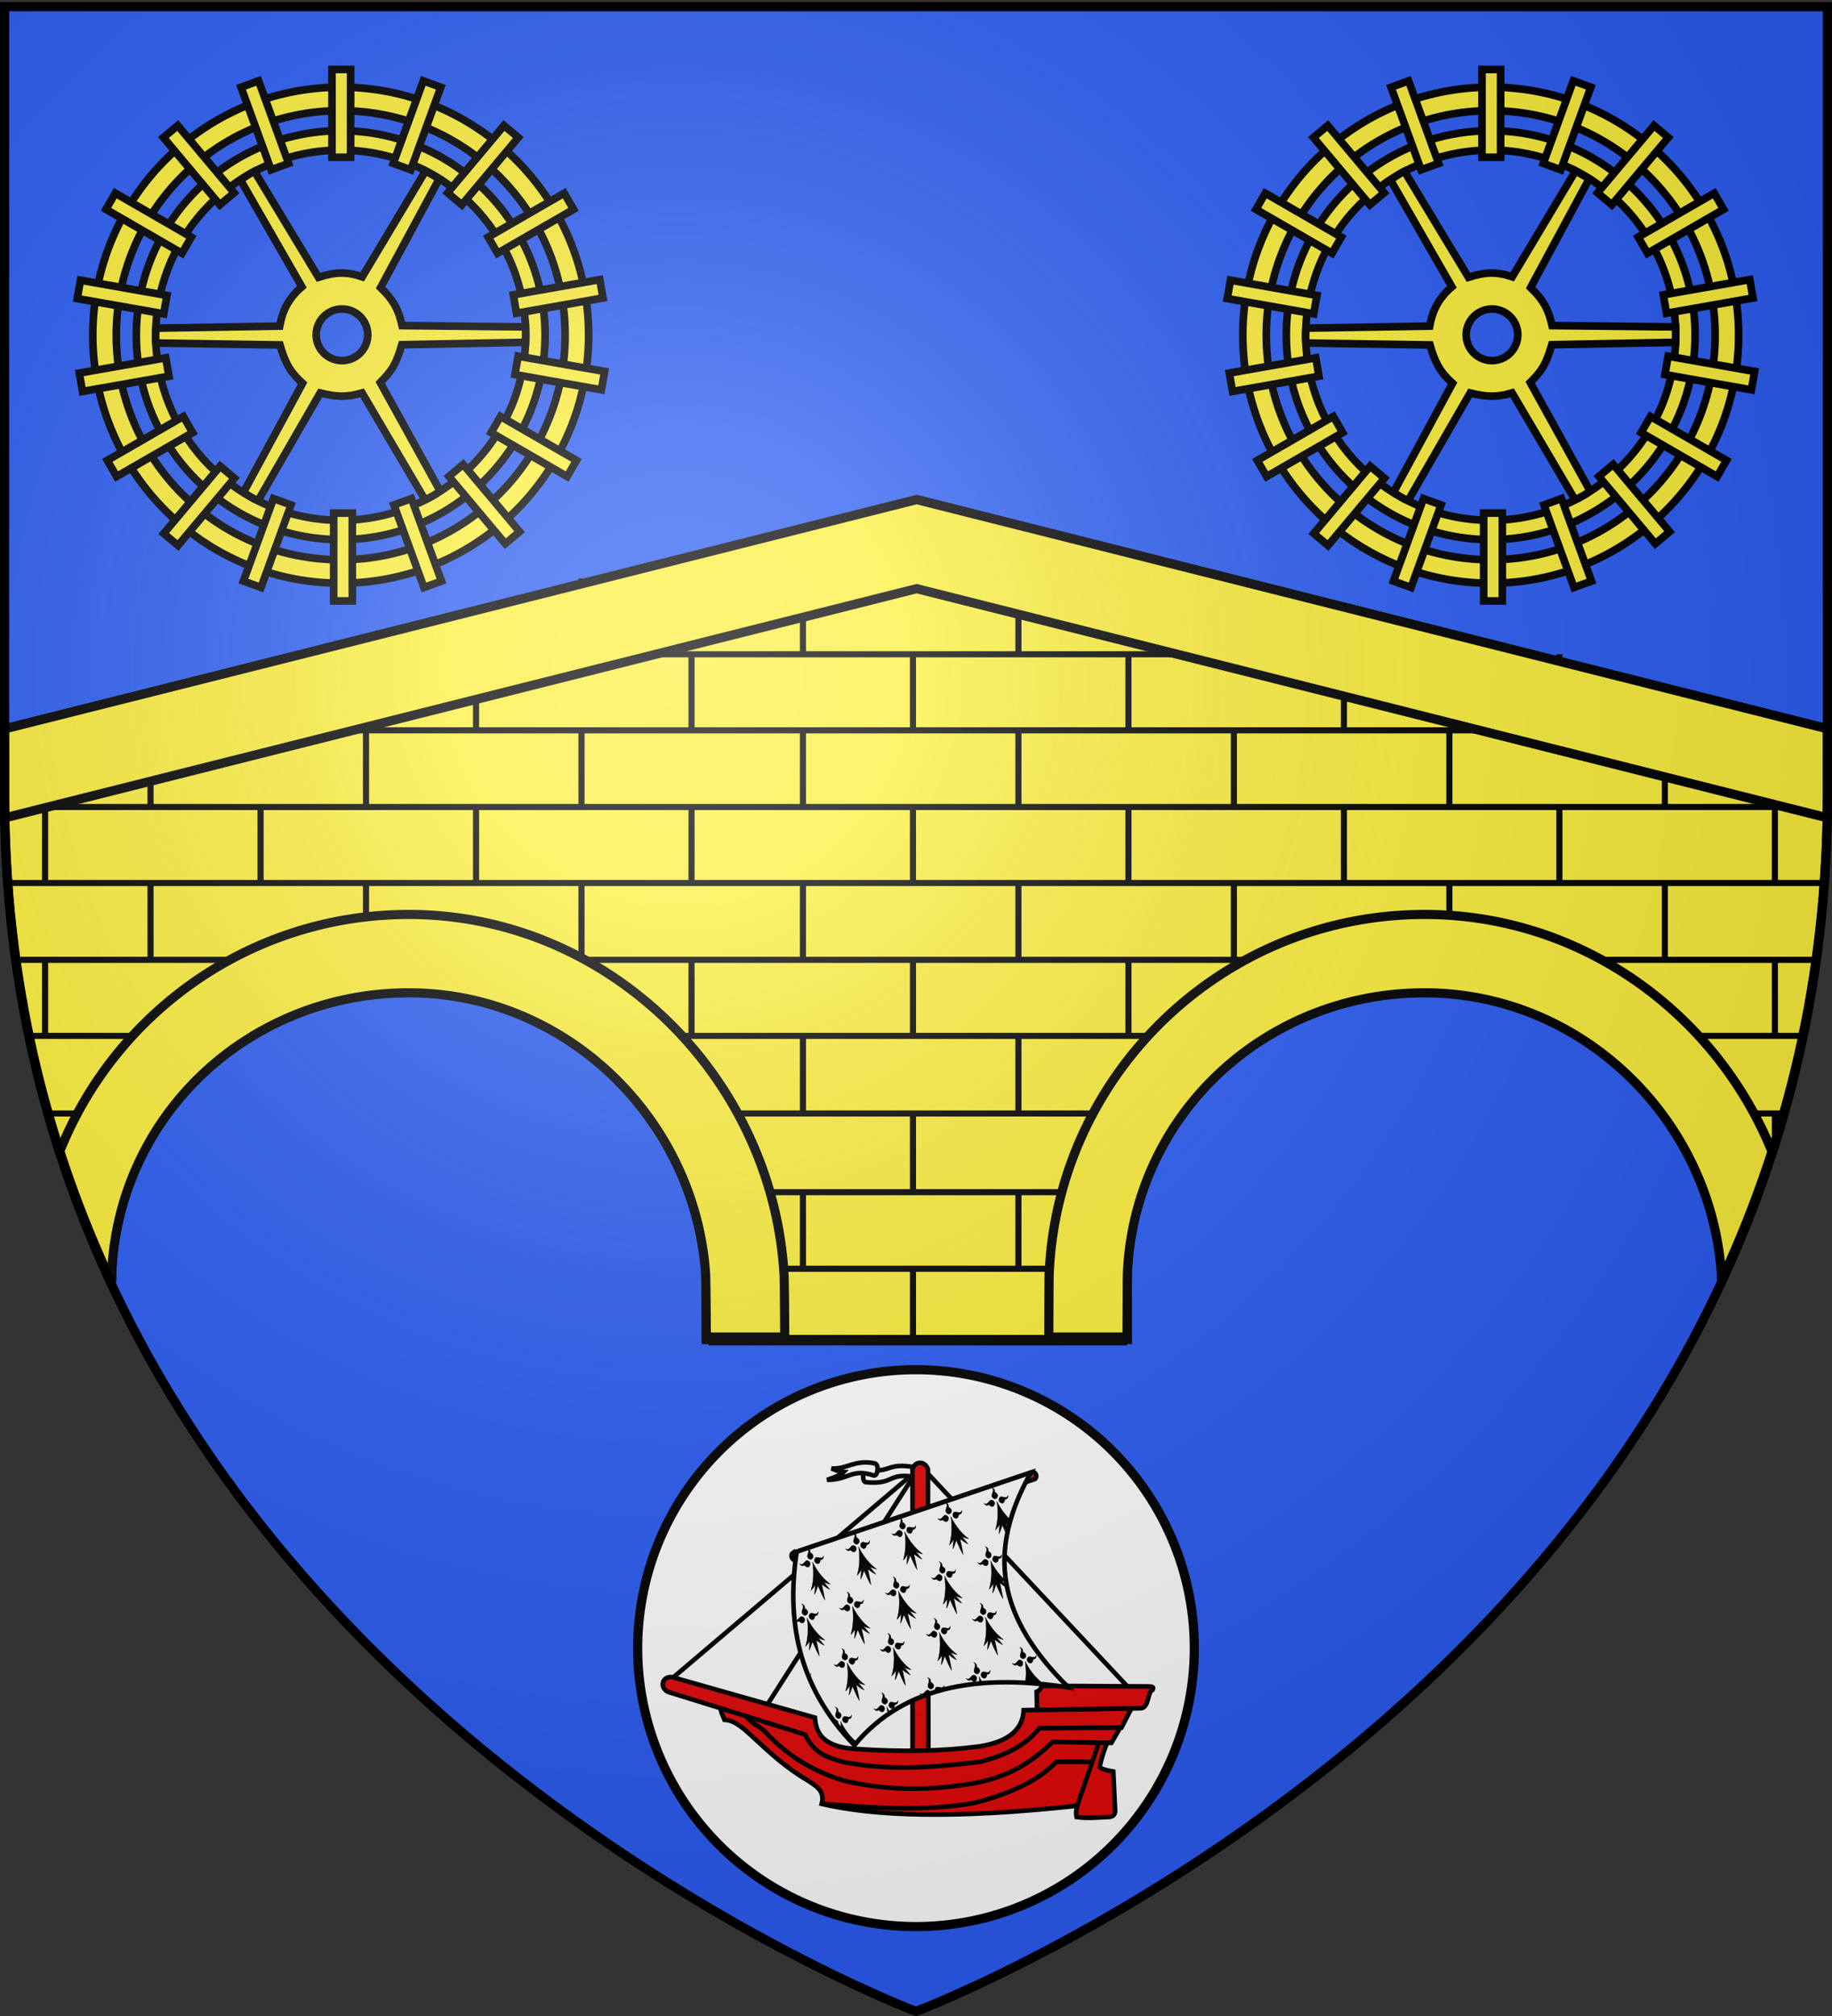 <svg xmlns="http://www.w3.org/2000/svg" xmlns:xlink="http://www.w3.org/1999/xlink" width="600" height="660" version="1.0"><rect width="100%" height="100%" fill="#333333" stroke="none"/><desc>Flag of Canton of Valais (Wallis)</desc><defs><g id="c"><path id="b" d="M0 0v1h.5z" transform="rotate(18 3.157 -.5)"/><use xlink:href="#b" width="810" height="540" transform="scale(-1 1)"/></g><g id="d"><use xlink:href="#c" width="810" height="540" transform="rotate(72)"/><use xlink:href="#c" width="810" height="540" transform="rotate(144)"/></g><radialGradient xlink:href="#a" id="e" cx="221.445" cy="226.331" r="300" fx="221.445" fy="226.331" gradientTransform="matrix(1.353 0 0 1.349 -77.63 -85.747)" gradientUnits="userSpaceOnUse"/><linearGradient id="a"><stop offset="0" style="stop-color:white;stop-opacity:.314"/><stop offset=".19" style="stop-color:white;stop-opacity:.251"/><stop offset=".6" style="stop-color:#6b6b6b;stop-opacity:.125"/><stop offset="1" style="stop-color:black;stop-opacity:.125"/></linearGradient></defs><g style="display:inline"><path d="M300 658.5s298.5-112.32 298.5-397.772V2.176H1.5v258.552C1.5 546.18 300 658.5 300 658.5" style="fill:#2b5df2;fill-opacity:1;fill-rule:evenodd;stroke:none"/></g><path d="M300.25 163.563 1.5 238.625v21.438c0 60.935 13.603 113.97 35 159.718.004-.594.017-1.19.031-1.781 1.311-52.634 44.427-94.937 97.375-94.937 52.496 0 95.338 40.304 97.344 92.312.049 1.266.063 3.816.063 5.094 0 .615.011 17.45 0 18.062h137.906c-.012-.612-.063-17.447-.063-18.062 0-1.487.06-3.623.125-5.094 2.322-51.717 45.026-92.312 97.313-92.312 52.284 0 94.988 40.598 97.312 92.312.044.979.059 2.196.063 3.375 21.12-45.513 34.531-98.21 34.531-158.687v-21.438z" style="fill:#fcef3c;fill-opacity:1;fill-rule:evenodd;stroke:#000;stroke-width:3;stroke-linecap:butt;stroke-linejoin:miter;stroke-miterlimit:4;stroke-opacity:1;stroke-dasharray:none;display:inline"/><path d="M516.054 339.122h74.435m-45.526 25.417h39.295M558.486 390.3h17.209m-344.542 25.065H368.24m-156.206-50.827H387.36m-203.767-25.417H414.87m-188.38 51.179h148.28M197.113 189.364h202.368M99.66 214.207h400.074M1.375 239.095h596.942M1.403 264.197h596.92M2.588 289.086h594.65M5.174 314.234h589.681M9.428 339.122h71.58m-65.16 25.417h39.049M24.067 390.3h16.841m191.177 49.163h137.089M49.302 339.122v25.417m0-75.453v25.148m0-75.139v25.102m70.571 24.889v25.148m0-75.139v25.102m0-55.43v5.44m70.571 74.879v25.148m0-75.139v25.102m0-74.833v24.843M85.338 314.234v22.557m0-72.594v24.889m0-71.615v21.624m70.572 75.14v13.435m0-63.473v24.889m0-74.88v24.889m70.57 75.14v24.887m0 25.417v25.424m0-125.766v24.889m0-74.88v24.889m0-57.373v7.642M14.768 314.234v24.888m0-74.925v24.889m0-53.74v3.749m389.346 100.027v7.2m0-57.236v25.148m0-75.139v25.102m0-74.833v24.843m70.571 74.879v25.148m0-75.139v25.102m0-57.295v7.305m70.571 124.915v25.417m0-75.453v25.148m0-75.139v25.102m-211.713 74.925v25.417m0 25.195v25.425m0-126.073v25.148m0-75.139v25.102m0-74.833v24.843M262.97 339.122v25.417m0 25.195v25.425m0-126.073v25.148m0-75.139v25.102m0-74.833v24.843m177.178 100.027v12.97m0-63.007v24.889m0-74.88v24.889m70.572 75.14v20.43m0-70.468v24.889m0-74.88v24.889m70.57 75.14v24.887m0 25.417v10.55m0-110.892v24.889m0-55.606v5.615m-211.713 75.14v24.887m0 25.417v25.424m0-125.766v24.889m0-74.88v24.889m0-59.238v9.507m-70.571 124.87v24.888m0 25.417v25.424m0 25.417v24.084m0-175.267v24.889m0-74.88v24.889m0-75.147v25.416" style="fill:none;stroke:#000;stroke-width:2;stroke-linecap:butt;stroke-linejoin:miter;stroke-opacity:1"/><path d="M300.219 163.563 1.5 238.625v21.438c0 2.578.045 5.136.094 7.687l298.625-75.031 298.187 75c.048-2.54.094-5.088.094-7.656v-21.47zM133.906 299.375c-51.829 0-96.186 32.113-114.312 77.5a371 371 0 0 0 16.969 43c.017-1.04.024-3.043.03-3.187 2.338-51.703 45.037-91.657 97.313-91.657 51.382 0 93.51 41.199 97.157 91.657.17 2.348.25 18.64.25 21.03H257c0-2.634-.087-18.437-.25-21.03-4.05-64.286-57.543-117.313-122.844-117.313zm332.657 0c-65.998 0-119.916 52.058-122.938 117.313-.089 1.915-.125 19.093-.125 21.03h25.625c0-1.496.058-19.55.125-21.03 2.337-51.703 45.036-91.657 97.313-91.657 51.381 0 93.541 41.199 97.187 91.657.02.272.025 1.17.031 2.468A371 371 0 0 0 580.344 377c-18.36-45.234-62.345-77.625-113.782-77.625z" style="fill:#fcef3c;fill-opacity:1;fill-rule:evenodd;stroke:#000;stroke-width:3;stroke-linecap:butt;stroke-linejoin:miter;stroke-miterlimit:4;stroke-opacity:1;stroke-dasharray:none;display:inline"/><path d="M375.123 549.567a91.151 91.151 0 1 1-182.303 0 91.151 91.151 0 1 1 182.303 0z" style="fill:#fff;fill-opacity:1;fill-rule:evenodd;stroke:#000;stroke-width:3;stroke-linecap:butt;stroke-linejoin:miter;stroke-miterlimit:4;stroke-opacity:1;stroke-dasharray:none;stroke-dashoffset:0" transform="translate(16.028 -10)"/><g style="stroke-width:5.133;stroke-miterlimit:4;stroke-dasharray:none;display:inline"><g style="stroke-width:5.133;stroke-miterlimit:4;stroke-dasharray:none"><path d="M299.98 41.65c-92.03 0-166.711 74.69-166.711 166.73s74.68 166.731 166.711 166.731 166.75-74.69 166.75-166.73S392.01 41.65 299.98 41.65zm0 15.809c83.307 0 150.943 67.606 150.943 150.922 0 83.315-67.636 150.96-150.943 150.96-83.306 0-150.904-67.645-150.904-150.96S216.674 57.459 299.98 57.459z" style="fill:#fcef3c;fill-opacity:1;stroke:#000;stroke-width:5.133;stroke-linejoin:round;stroke-miterlimit:4;stroke-opacity:1;stroke-dasharray:none;display:inline" transform="translate(-34.517 8.252)scale(.487)"/><g style="stroke-width:5.133;stroke-miterlimit:4;stroke-dasharray:none"><path d="M292.224 70.93c-75.868 0-137.434 61.574-137.434 137.45 0 75.877 61.566 137.45 137.434 137.45 75.869 0 137.466-61.573 137.466-137.45S368.093 70.93 292.224 70.93zm0 13.033c68.676 0 124.435 55.734 124.435 124.418S360.9 332.829 292.224 332.829s-124.403-55.764-124.403-124.448S223.548 83.963 292.224 83.963z" style="fill:#fcef3c;fill-opacity:1;stroke:#000;stroke-width:5.133;stroke-miterlimit:4;stroke-opacity:1;stroke-dasharray:none;display:inline" transform="translate(-30.737 8.252)scale(.487)"/><path d="m349.281 97.969-42.562 71.156c-10.627-3.608-18.505-3.207-29.438.344l-43.094-71.313c-3.375 1.706-6.46 3.908-9.375 5.844l41.313 71.844c-8.664 7.447-12.948 15.591-14.937 26.437l-83.189 1.36c-.247 3.505-.292 6.847-.046 10l83.453 1.297c3.499 12.376 7.135 18.506 15.188 25.78L226.875 314c2.846 2 6.418 4.244 9.813 5.594l41.75-72.375c10.475 2.601 17.437 3.15 28.187-.031l42.344 71.875c3.433-1.631 6.413-3.13 10.156-5.907l-40.312-72.969c8.03-8.088 10.593-12.207 14.53-25.406l83.22-1.594c.104-3.156.04-7.043-.032-10.375l-83-.875c-2.204-9.684-5.13-16.582-14.468-25.562l39.437-73.156zm-56.187 92.812c9.571 0 17.344 7.772 17.344 17.344s-7.773 17.344-17.344 17.344-17.344-7.772-17.344-17.344 7.772-17.344 17.344-17.344z" style="fill:#fcef3c;fill-opacity:1;stroke:#000;stroke-width:5.133;stroke-linejoin:miter;stroke-miterlimit:4;stroke-opacity:1;stroke-dasharray:none" transform="translate(-30.737 8.252)scale(.487)"/></g></g><g style="stroke-width:5.133;stroke-miterlimit:4;stroke-dasharray:none"><path d="M294.13 29.73h12.54v59.04h-12.54zM232.988 41.71l11.782-4.289L264.963 92.9l-11.783 4.288zM180.788 75.505l9.606-8.06 37.95 45.226-9.606 8.06zM142.139 123.786l6.269-10.86 51.13 29.52-6.27 10.86zM122.817 183.765l2.177-12.349 58.142 10.252-2.177 12.349zM126.373 246.205l-2.177-12.348 58.142-10.252 2.177 12.348zM149.299 303.402l-6.27-10.859 51.13-29.519 6.27 10.859zM190.59 349.739l-9.605-8.06 37.949-45.227 9.605 8.06zM246.39 377.982l-11.782-4.288 20.192-55.479 11.783 4.289zM307.81 387.022h-12.54v-59.04h12.54zM367.773 373.694l-11.782 4.288-20.193-55.478 11.783-4.289zM420.306 340.492l-9.605 8.06-37.95-45.227 9.606-8.06zM458.569 292.543l-6.27 10.86-51.13-29.52 6.27-10.859zM477.484 232.763l-2.177 12.348-58.142-10.252 2.177-12.348zM474.218 171.02l2.177 12.349-58.142 10.252-2.177-12.349zM450.314 112.927l6.27 10.859-51.13 29.52-6.27-10.86zM409.81 67.445l9.605 8.06-37.95 45.226-9.604-8.06zM355.535 37.421l11.782 4.289-20.192 55.478-11.783-4.288z" style="fill:#fcef3c;fill-opacity:1;fill-rule:evenodd;stroke:#000;stroke-width:5.133;stroke-linecap:butt;stroke-linejoin:miter;stroke-miterlimit:4;stroke-opacity:1;stroke-dasharray:none;display:inline" transform="translate(-34.517 8.252)scale(.487)"/></g></g><g style="stroke-width:5.133;stroke-miterlimit:4;stroke-dasharray:none;display:inline"><g style="stroke-width:5.133;stroke-miterlimit:4;stroke-dasharray:none"><path d="M299.98 41.65c-92.03 0-166.711 74.69-166.711 166.73s74.68 166.731 166.711 166.731 166.75-74.69 166.75-166.73S392.01 41.65 299.98 41.65zm0 15.809c83.307 0 150.943 67.606 150.943 150.922 0 83.315-67.636 150.96-150.943 150.96-83.306 0-150.904-67.645-150.904-150.96S216.674 57.459 299.98 57.459z" style="fill:#fcef3c;fill-opacity:1;stroke:#000;stroke-width:5.133;stroke-linejoin:round;stroke-miterlimit:4;stroke-opacity:1;stroke-dasharray:none;display:inline" transform="translate(342.122 8.252)scale(.487)"/><g style="stroke-width:5.133;stroke-miterlimit:4;stroke-dasharray:none"><path d="M292.224 70.93c-75.868 0-137.434 61.574-137.434 137.45 0 75.877 61.566 137.45 137.434 137.45 75.869 0 137.466-61.573 137.466-137.45S368.093 70.93 292.224 70.93zm0 13.033c68.676 0 124.435 55.734 124.435 124.418S360.9 332.829 292.224 332.829s-124.403-55.764-124.403-124.448S223.548 83.963 292.224 83.963z" style="fill:#fcef3c;fill-opacity:1;stroke:#000;stroke-width:5.133;stroke-miterlimit:4;stroke-opacity:1;stroke-dasharray:none;display:inline" transform="translate(345.901 8.252)scale(.487)"/><path d="m349.281 97.969-42.562 71.156c-10.627-3.608-18.505-3.207-29.438.344l-43.094-71.313c-3.375 1.706-6.46 3.908-9.375 5.844l41.313 71.844c-8.664 7.447-12.948 15.591-14.937 26.437l-83.189 1.36c-.247 3.505-.292 6.847-.046 10l83.453 1.297c3.499 12.376 7.135 18.506 15.188 25.78L226.875 314c2.846 2 6.418 4.244 9.813 5.594l41.75-72.375c10.475 2.601 17.437 3.15 28.187-.031l42.344 71.875c3.433-1.631 6.413-3.13 10.156-5.907l-40.312-72.969c8.03-8.088 10.593-12.207 14.53-25.406l83.22-1.594c.104-3.156.04-7.043-.032-10.375l-83-.875c-2.204-9.684-5.13-16.582-14.468-25.562l39.437-73.156zm-56.187 92.812c9.571 0 17.344 7.772 17.344 17.344s-7.773 17.344-17.344 17.344-17.344-7.772-17.344-17.344 7.772-17.344 17.344-17.344z" style="fill:#fcef3c;fill-opacity:1;stroke:#000;stroke-width:5.133;stroke-linejoin:miter;stroke-miterlimit:4;stroke-opacity:1;stroke-dasharray:none" transform="translate(345.901 8.252)scale(.487)"/></g></g><g style="stroke-width:5.133;stroke-miterlimit:4;stroke-dasharray:none"><path d="M294.13 29.73h12.54v59.04h-12.54zM232.988 41.71l11.782-4.289L264.963 92.9l-11.783 4.288zM180.788 75.505l9.606-8.06 37.95 45.226-9.606 8.06zM142.139 123.786l6.269-10.86 51.13 29.52-6.27 10.86zM122.817 183.765l2.177-12.349 58.142 10.252-2.177 12.349zM126.373 246.205l-2.177-12.348 58.142-10.252 2.177 12.348zM149.299 303.402l-6.27-10.859 51.13-29.519 6.27 10.859zM190.59 349.739l-9.605-8.06 37.949-45.227 9.605 8.06zM246.39 377.982l-11.782-4.288 20.192-55.479 11.783 4.289zM307.81 387.022h-12.54v-59.04h12.54zM367.773 373.694l-11.782 4.288-20.193-55.478 11.783-4.289zM420.306 340.492l-9.605 8.06-37.95-45.227 9.606-8.06zM458.569 292.543l-6.27 10.86-51.13-29.52 6.27-10.859zM477.484 232.763l-2.177 12.348-58.142-10.252 2.177-12.348zM474.218 171.02l2.177 12.349-58.142 10.252-2.177-12.349zM450.314 112.927l6.27 10.859-51.13 29.52-6.27-10.86zM409.81 67.445l9.605 8.06-37.95 45.226-9.604-8.06zM355.535 37.421l11.782 4.289-20.192 55.478-11.783-4.288z" style="fill:#fcef3c;fill-opacity:1;fill-rule:evenodd;stroke:#000;stroke-width:5.133;stroke-linecap:butt;stroke-linejoin:miter;stroke-miterlimit:4;stroke-opacity:1;stroke-dasharray:none;display:inline" transform="translate(342.122 8.252)scale(.487)"/></g></g><path d="m219.512 549.992 82.24-69.832 69.545 74.16" style="fill:none;stroke:#000;stroke-width:1.5;stroke-linecap:butt;stroke-linejoin:miter;stroke-miterlimit:4;stroke-dasharray:none"/><path d="m250.388 559.515 50.788-79.355" style="fill:#ff0;fill-rule:evenodd;stroke:#000;stroke-width:1.5;stroke-linecap:butt;stroke-linejoin:miter;stroke-miterlimit:4;stroke-dasharray:none"/><path d="M300.31 483.623c-9.898-1.793-6.957 2.551-16.809 1.623-1.19-.263-1.023-3.702.072-3.932 8.63.944 6.834-2.755 16.448-.866z" style="fill:#fff;fill-rule:evenodd;stroke:#000;stroke-width:1.5;stroke-linecap:butt;stroke-linejoin:miter;stroke-miterlimit:4;stroke-dasharray:none"/><path d="M298.867 481.026v94.071l5.194-.288-.144-93.82c-1.039-2.93-4.432-2.615-5.05.037z" style="fill:#e20909;fill-rule:evenodd;stroke:#000;stroke-width:1.5;stroke-linecap:butt;stroke-linejoin:miter;stroke-miterlimit:4;stroke-dasharray:none"/><path d="m259.622 508.44 78.49-26.549c1.258-.038 1.658 1.702.866 2.309l-78.49 26.548c-1.11.105-1.722-1.71-.866-2.309z" style="fill:#e20909;fill-rule:evenodd;stroke:#000;stroke-width:1.5;stroke-linecap:butt;stroke-linejoin:miter;stroke-miterlimit:4;stroke-dasharray:none"/><path d="M270.876 484.488c7.205.018 8.012-3.859 15.294-1.442 1.3.35 2.015-3.914 0-4.04-6.535-1.13-8.667 2.032-13.85 1.731 1.187.475 2.213 1.043 4.04 1.154-.982 1.061-3.295 1.815-5.484 2.597z" style="fill:#fff;fill-rule:evenodd;stroke:#000;stroke-width:1.5;stroke-linecap:butt;stroke-linejoin:miter;stroke-miterlimit:4;stroke-dasharray:none"/><path d="M237.496 559.558c-2.514-1.242-1.08 1.388-.204 3.47 3.51.176 6.542 3.094 9.59 5.916 5.373 4.95 10.717 9.92 17.548 13.876 2.638 1.825 5.841 3.25 4.693 7.753 17.532 4.072 43.577 4.963 83.658.612-.288 1.17-.456 2.369-.204 3.673 3.274.488 6.876.155 10.407 0 1.918-.072 2.044-.971 2.244-1.836l-.612-13.06c-1.553-.333-3.19-.456-4.489-1.427.522-2.653 1.383-5.306 2.449-7.958h1.428l3.06-5.305-1.224-1.633-27.75-.204-6.937 7.142-11.631 3.469-40.605.204s-11.019-2.653-11.427-3.47c-.408-.815-3.468-6.12-3.468-6.12l-26.526-7.346z" style="fill:#e20909;fill-rule:evenodd;stroke:#000;stroke-width:1.5;stroke-linecap:butt;stroke-linejoin:miter;stroke-miterlimit:4;stroke-dasharray:none"/><path d="M220.18 549.061c-3.644-.388-4.149 3.745-1.224 4.897l44.686 13.875c3.068 6.507 7.793 7.626 12.447 8.978 15.656 3.117 30.302 1.688 44.89 0 8.958-2.255 15.46-5.906 19.384-11.018l26.934-.204 3.265-6.325-35.3.612c-.26 6.296-4.91 10.299-14.283 11.834-11.902 1.586-25.576 1.95-41.421.816-9.608-.744-12.382-4.856-12.651-10.202z" style="fill:#e20909;fill-rule:evenodd;stroke:#000;stroke-width:1.5;stroke-linecap:butt;stroke-linejoin:miter;stroke-miterlimit:4;stroke-dasharray:none"/><path d="m362.576 570.577-17.803-.306c-6.059 5.753-12.953 11.07-25.455 13.467-14.288 2.527-28.63 2.636-43.054-.816-9.208-2.8-17.893-7.55-25.607-15.916-2.692-2.627-3.487-1.767-6.326-5.203M352.77 591.222l7.153-20.85" style="fill:none;stroke:#000;stroke-width:1.5;stroke-linecap:butt;stroke-linejoin:miter;stroke-miterlimit:4;stroke-dasharray:none"/><path d="M357.576 576.8h-11.63c-5.752 6.032-14.926 10.427-26.934 13.467-15.952 2.782-32.866 1.71-49.89.204" style="fill:none;stroke:#000;stroke-width:1.5;stroke-linecap:butt;stroke-linejoin:miter;stroke-miterlimit:4;stroke-dasharray:none"/><path d="m339.63 559.796-.112-5.95c.973-.41 1.438-1.124 1.735-1.94l34.79.205c2.143.003 1.643.594 1.428 1.122-1.848.842-1.024 6.126-4.081 6.02z" style="fill:#e20909;fill-rule:evenodd;stroke:#000;stroke-width:1.5;stroke-linecap:butt;stroke-linejoin:miter;stroke-miterlimit:4;stroke-dasharray:none"/><path d="M950.001 487.276c16.985-20.494 42.986-23.112 70.121-18.9-23.227-22.915-26.916-44.324-12.3-70.374L931.1 423.936c-3.214 21.681-.17 43.635 18.901 63.34z" style="fill:#fff;fill-rule:evenodd;stroke:#000;stroke-width:1.5;stroke-linecap:butt;stroke-linejoin:miter;stroke-miterlimit:4;stroke-dasharray:none" transform="translate(-670.18 84.07)"/><path d="M949.329 441.762c.563 3.932.207 6.963-.496 9.29.488-.37.93-1.11 1.374-1.776-.046 1.095-.133 2.066-.217 3.046.188-.164.596-1.26 1.12-2.841.72 1.702 1.565 3.61 2.251 4.699-.15-1.263-.617-3.283-1.019-5.146.83.62 1.648 1.254 2.642 1.693l-1.985-2.42c.701.262 1.509.65 2.18.705-2.049-1.528-4.069-3.718-5.85-7.25M946.74 442.85c-.13-.197-.749.773-1.69-.525 1.59 1.098 1.756-2.281 3.344-.572.559.737-.225 2.59-1.654 1.097" style="fill:#000;fill-opacity:1;fill-rule:evenodd;stroke:#000;stroke-width:.104;stroke-linecap:round;stroke-linejoin:round;stroke-miterlimit:4;stroke-opacity:1;stroke-dasharray:none" transform="translate(-670.18 84.07)"/><path d="M951.922 441.13c-.011-.236 1.06.179 1.051-1.425-.632 1.827-2.763-.798-3.033 1.52-.015.925 1.713 1.955 1.982-.095M948.642 438.684c-.209-.058.306-1.105-1.103-1.57 1.515 1.232-1.09 2.781.908 3.762.81.29 1.957-1.292.195-2.192" style="fill:#000;fill-opacity:1;fill-rule:evenodd;stroke:#000;stroke-width:.104;stroke-linecap:round;stroke-linejoin:round;stroke-miterlimit:4;stroke-opacity:1;stroke-dasharray:none;display:inline" transform="translate(-670.18 84.07)"/><path d="M964.43 436.808c.564 3.932.208 6.963-.496 9.29.488-.37.93-1.11 1.374-1.775-.046 1.095-.133 2.066-.217 3.046.188-.164.596-1.26 1.12-2.842.72 1.703 1.565 3.61 2.252 4.7-.151-1.264-.618-3.284-1.02-5.147.831.62 1.649 1.254 2.642 1.694l-1.985-2.421c.702.263 1.51.65 2.18.706-2.048-1.528-4.069-3.718-5.85-7.25M961.842 437.896c-.13-.196-.75.773-1.69-.525 1.59 1.098 1.755-2.28 3.343-.572.559.737-.225 2.59-1.653 1.097" style="fill:#000;fill-opacity:1;fill-rule:evenodd;stroke:#000;stroke-width:.104;stroke-linecap:round;stroke-linejoin:round;stroke-miterlimit:4;stroke-opacity:1;stroke-dasharray:none" transform="translate(-670.18 84.07)"/><path d="M967.023 436.176c-.01-.235 1.06.18 1.052-1.424-.633 1.827-2.764-.799-3.033 1.52-.015.925 1.712 1.954 1.981-.096M963.744 433.73c-.21-.057.306-1.104-1.103-1.569 1.515 1.231-1.09 2.78.908 3.761.81.29 1.957-1.292.195-2.191" style="fill:#000;fill-opacity:1;fill-rule:evenodd;stroke:#000;stroke-width:.104;stroke-linecap:round;stroke-linejoin:round;stroke-miterlimit:4;stroke-opacity:1;stroke-dasharray:none;display:inline" transform="translate(-670.18 84.07)"/><path d="M979.531 431.855c.564 3.932.208 6.963-.495 9.29.488-.37.93-1.11 1.374-1.776-.047 1.095-.133 2.066-.217 3.047.188-.165.596-1.26 1.12-2.842.72 1.702 1.565 3.61 2.251 4.699-.15-1.263-.617-3.283-1.019-5.146.83.62 1.648 1.254 2.641 1.693l-1.985-2.42c.702.262 1.51.65 2.18.705-2.048-1.528-4.068-3.717-5.85-7.25M976.943 432.943c-.13-.197-.749.773-1.69-.525 1.59 1.098 1.756-2.281 3.344-.572.558.737-.225 2.59-1.654 1.097" style="fill:#000;fill-opacity:1;fill-rule:evenodd;stroke:#000;stroke-width:.104;stroke-linecap:round;stroke-linejoin:round;stroke-miterlimit:4;stroke-opacity:1;stroke-dasharray:none" transform="translate(-670.18 84.07)"/><path d="M982.124 431.223c-.01-.236 1.061.18 1.052-1.425-.632 1.828-2.763-.798-3.033 1.52-.015.925 1.713 1.955 1.981-.095M978.845 428.777c-.209-.058.306-1.105-1.103-1.57 1.515 1.232-1.09 2.781.908 3.762.81.29 1.957-1.292.195-2.192" style="fill:#000;fill-opacity:1;fill-rule:evenodd;stroke:#000;stroke-width:.104;stroke-linecap:round;stroke-linejoin:round;stroke-miterlimit:4;stroke-opacity:1;stroke-dasharray:none;display:inline" transform="translate(-670.18 84.07)"/><path d="M994.633 426.901c.564 3.932.208 6.963-.496 9.29.488-.37.93-1.11 1.374-1.775-.046 1.094-.133 2.066-.217 3.046.188-.164.597-1.26 1.12-2.842.72 1.703 1.565 3.61 2.252 4.7-.151-1.264-.618-3.284-1.02-5.147.831.62 1.649 1.254 2.642 1.694l-1.985-2.421c.702.263 1.51.65 2.18.706-2.048-1.528-4.069-3.718-5.85-7.25M992.045 427.99c-.13-.197-.75.772-1.69-.526 1.59 1.098 1.755-2.28 3.343-.572.559.737-.225 2.59-1.653 1.097" style="fill:#000;fill-opacity:1;fill-rule:evenodd;stroke:#000;stroke-width:.104;stroke-linecap:round;stroke-linejoin:round;stroke-miterlimit:4;stroke-opacity:1;stroke-dasharray:none" transform="translate(-670.18 84.07)"/><path d="M997.226 426.27c-.01-.236 1.06.178 1.052-1.425-.633 1.827-2.764-.799-3.033 1.52-.015.925 1.713 1.954 1.981-.096M993.947 423.824c-.21-.058.306-1.105-1.103-1.57 1.515 1.231-1.09 2.78.908 3.761.81.29 1.957-1.292.195-2.191" style="fill:#000;fill-opacity:1;fill-rule:evenodd;stroke:#000;stroke-width:.104;stroke-linecap:round;stroke-linejoin:round;stroke-miterlimit:4;stroke-opacity:1;stroke-dasharray:none;display:inline" transform="translate(-670.18 84.07)"/><path d="M936.288 427.316c.563 3.932.207 6.963-.496 9.29.488-.37.93-1.11 1.374-1.775-.046 1.094-.133 2.066-.217 3.046.188-.164.596-1.26 1.12-2.842.72 1.703 1.565 3.61 2.251 4.7-.15-1.264-.617-3.284-1.019-5.147.83.62 1.648 1.254 2.642 1.694l-1.985-2.421c.701.263 1.509.65 2.18.706-2.048-1.528-4.069-3.718-5.85-7.25M933.7 428.404c-.131-.196-.75.773-1.69-.525 1.59 1.098 1.755-2.28 3.343-.572.559.737-.225 2.59-1.653 1.097" style="fill:#000;fill-opacity:1;fill-rule:evenodd;stroke:#000;stroke-width:.104;stroke-linecap:round;stroke-linejoin:round;stroke-miterlimit:4;stroke-opacity:1;stroke-dasharray:none" transform="translate(-670.18 84.07)"/><path d="M938.88 426.684c-.01-.235 1.061.18 1.052-1.424-.632 1.827-2.763-.799-3.033 1.52-.014.925 1.713 1.954 1.982-.096M935.601 424.239c-.208-.058.306-1.105-1.103-1.57 1.515 1.231-1.09 2.78.908 3.761.81.29 1.957-1.292.195-2.191" style="fill:#000;fill-opacity:1;fill-rule:evenodd;stroke:#000;stroke-width:.104;stroke-linecap:round;stroke-linejoin:round;stroke-miterlimit:4;stroke-opacity:1;stroke-dasharray:none;display:inline" transform="translate(-670.18 84.07)"/><path d="M951.389 422.363c.564 3.931.208 6.963-.496 9.29.488-.37.93-1.11 1.374-1.776-.046 1.095-.133 2.066-.217 3.046.188-.164.596-1.26 1.12-2.841.72 1.702 1.565 3.61 2.252 4.699-.151-1.263-.618-3.283-1.02-5.146.831.62 1.649 1.254 2.642 1.693l-1.985-2.42c.702.262 1.51.65 2.18.705-2.048-1.528-4.069-3.718-5.85-7.25M948.8 423.451c-.13-.197-.748.773-1.689-.525 1.59 1.098 1.755-2.281 3.343-.572.559.737-.225 2.59-1.653 1.097" style="fill:#000;fill-opacity:1;fill-rule:evenodd;stroke:#000;stroke-width:.104;stroke-linecap:round;stroke-linejoin:round;stroke-miterlimit:4;stroke-opacity:1;stroke-dasharray:none" transform="translate(-670.18 84.07)"/><path d="M953.982 421.731c-.01-.236 1.06.179 1.052-1.425-.633 1.827-2.764-.798-3.033 1.52-.015.925 1.713 1.955 1.981-.095M950.703 419.285c-.21-.058.306-1.105-1.103-1.57 1.515 1.232-1.09 2.781.908 3.762.81.29 1.957-1.292.195-2.192" style="fill:#000;fill-opacity:1;fill-rule:evenodd;stroke:#000;stroke-width:.104;stroke-linecap:round;stroke-linejoin:round;stroke-miterlimit:4;stroke-opacity:1;stroke-dasharray:none;display:inline" transform="translate(-670.18 84.07)"/><path d="M966.49 417.41c.564 3.931.208 6.962-.495 9.289.488-.37.93-1.11 1.374-1.775-.047 1.095-.133 2.066-.217 3.046.188-.164.596-1.26 1.12-2.842.72 1.703 1.565 3.61 2.251 4.7-.15-1.264-.617-3.284-1.019-5.147.83.62 1.648 1.254 2.641 1.694l-1.984-2.421c.701.263 1.509.65 2.18.706-2.049-1.528-4.07-3.718-5.85-7.25M963.902 418.497c-.13-.196-.749.773-1.69-.525 1.59 1.098 1.756-2.28 3.344-.572.558.737-.225 2.59-1.654 1.097" style="fill:#000;fill-opacity:1;fill-rule:evenodd;stroke:#000;stroke-width:.104;stroke-linecap:round;stroke-linejoin:round;stroke-miterlimit:4;stroke-opacity:1;stroke-dasharray:none" transform="translate(-670.18 84.07)"/><path d="M969.083 416.777c-.01-.235 1.061.18 1.052-1.424-.632 1.827-2.763-.799-3.033 1.52-.015.925 1.713 1.954 1.981-.096M965.804 414.332c-.209-.058.306-1.105-1.103-1.57 1.515 1.231-1.09 2.78.908 3.761.81.29 1.957-1.292.195-2.191" style="fill:#000;fill-opacity:1;fill-rule:evenodd;stroke:#000;stroke-width:.104;stroke-linecap:round;stroke-linejoin:round;stroke-miterlimit:4;stroke-opacity:1;stroke-dasharray:none;display:inline" transform="translate(-670.18 84.07)"/><path d="M981.592 412.456c.564 3.931.208 6.963-.496 9.289.488-.37.93-1.109 1.374-1.775-.046 1.095-.133 2.066-.217 3.046.188-.164.597-1.26 1.12-2.841.72 1.702 1.565 3.61 2.252 4.699-.151-1.263-.618-3.283-1.02-5.146.831.62 1.649 1.254 2.642 1.693l-1.985-2.42c.702.262 1.51.65 2.18.705-2.048-1.528-4.069-3.718-5.85-7.25M979.004 413.544c-.13-.197-.75.773-1.69-.525 1.59 1.098 1.755-2.281 3.343-.572.56.737-.225 2.59-1.653 1.097" style="fill:#000;fill-opacity:1;fill-rule:evenodd;stroke:#000;stroke-width:.104;stroke-linecap:round;stroke-linejoin:round;stroke-miterlimit:4;stroke-opacity:1;stroke-dasharray:none" transform="translate(-670.18 84.07)"/><path d="M984.185 411.824c-.01-.236 1.06.179 1.052-1.425-.633 1.827-2.764-.798-3.033 1.52-.015.925 1.713 1.955 1.981-.095M980.906 409.378c-.209-.058.306-1.105-1.103-1.57 1.515 1.232-1.09 2.781.908 3.762.81.29 1.957-1.292.195-2.192" style="fill:#000;fill-opacity:1;fill-rule:evenodd;stroke:#000;stroke-width:.104;stroke-linecap:round;stroke-linejoin:round;stroke-miterlimit:4;stroke-opacity:1;stroke-dasharray:none;display:inline" transform="translate(-670.18 84.07)"/><path d="M996.688 407.5c.563 3.932.203 6.955-.5 9.281.487-.369.93-1.084 1.375-1.75-.047 1.095-.135 2.051-.22 3.031.189-.164.602-1.261 1.126-2.843.472 1.115 1 2.309 1.5 3.312.082-.44.155-.9.25-1.344-.167-.79-.327-1.6-.5-2.406.3.225.6.438.906.656.069-.274.145-.537.219-.812l-.469-.594c.18.068.373.143.563.219.063-.231.152-.456.218-.687-1.557-1.439-3.098-3.346-4.468-6.063M994.105 408.59c-.13-.196-.749.773-1.69-.525 1.59 1.098 1.756-2.28 3.344-.572.558.737-.225 2.59-1.654 1.097" style="fill:#000;fill-opacity:1;fill-rule:evenodd;stroke:#000;stroke-width:.104;stroke-linecap:round;stroke-linejoin:round;stroke-miterlimit:4;stroke-opacity:1;stroke-dasharray:none" transform="translate(-670.18 84.07)"/><path d="M999.286 406.87c-.01-.235 1.061.18 1.052-1.424-.632 1.827-2.763-.799-3.033 1.52-.015.925 1.713 1.954 1.981-.096M996.007 404.425c-.209-.058.306-1.105-1.103-1.57 1.515 1.231-1.09 2.78.908 3.761.81.29 1.957-1.292.195-2.191" style="fill:#000;fill-opacity:1;fill-rule:evenodd;stroke:#000;stroke-width:.104;stroke-linecap:round;stroke-linejoin:round;stroke-miterlimit:4;stroke-opacity:1;stroke-dasharray:none;display:inline" transform="translate(-670.18 84.07)"/><path d="M947.605 460.27c.564 3.932.208 6.963-.495 9.29.488-.37.93-1.11 1.374-1.776-.047 1.095-.133 2.066-.217 3.047.188-.165.596-1.26 1.12-2.842.72 1.702 1.565 3.61 2.251 4.699-.15-1.263-.617-3.283-1.019-5.146.83.62 1.648 1.254 2.641 1.693l-1.985-2.42c.702.262 1.51.65 2.18.705-2.048-1.528-4.068-3.718-5.85-7.25M945.017 461.358c-.13-.197-.749.773-1.69-.525 1.59 1.098 1.756-2.281 3.344-.572.558.737-.225 2.59-1.654 1.097" style="fill:#000;fill-opacity:1;fill-rule:evenodd;stroke:#000;stroke-width:.104;stroke-linecap:round;stroke-linejoin:round;stroke-miterlimit:4;stroke-opacity:1;stroke-dasharray:none" transform="translate(-670.18 84.07)"/><path d="M950.198 459.638c-.01-.236 1.061.179 1.052-1.425-.632 1.827-2.763-.798-3.033 1.52-.015.925 1.713 1.955 1.981-.095M946.919 457.192c-.209-.058.306-1.105-1.103-1.57 1.515 1.232-1.09 2.781.908 3.762.81.29 1.957-1.292.195-2.192" style="fill:#000;fill-opacity:1;fill-rule:evenodd;stroke:#000;stroke-width:.104;stroke-linecap:round;stroke-linejoin:round;stroke-miterlimit:4;stroke-opacity:1;stroke-dasharray:none;display:inline" transform="translate(-670.18 84.07)"/><path d="M962.707 455.316c.563 3.932.207 6.964-.496 9.29.488-.37.93-1.11 1.374-1.775-.046 1.095-.133 2.066-.217 3.046.188-.164.596-1.26 1.12-2.842.72 1.703 1.565 3.61 2.252 4.7-.151-1.264-.618-3.284-1.02-5.147.831.62 1.649 1.254 2.642 1.694l-1.985-2.421c.702.263 1.51.65 2.18.706-2.048-1.528-4.069-3.718-5.85-7.25M960.119 456.405c-.131-.197-.75.772-1.69-.526 1.59 1.098 1.755-2.28 3.343-.572.559.737-.225 2.59-1.653 1.097" style="fill:#000;fill-opacity:1;fill-rule:evenodd;stroke:#000;stroke-width:.104;stroke-linecap:round;stroke-linejoin:round;stroke-miterlimit:4;stroke-opacity:1;stroke-dasharray:none" transform="translate(-670.18 84.07)"/><path d="M965.3 454.685c-.01-.236 1.06.179 1.051-1.425-.632 1.827-2.763-.799-3.033 1.52-.014.925 1.713 1.955 1.982-.096M962.02 452.239c-.208-.058.307-1.105-1.103-1.57 1.516 1.231-1.089 2.78.909 3.761.81.29 1.956-1.292.194-2.191" style="fill:#000;fill-opacity:1;fill-rule:evenodd;stroke:#000;stroke-width:.104;stroke-linecap:round;stroke-linejoin:round;stroke-miterlimit:4;stroke-opacity:1;stroke-dasharray:none;display:inline" transform="translate(-670.18 84.07)"/><path d="M977.808 450.363c.564 3.931.208 6.963-.495 9.29.488-.37.93-1.11 1.374-1.776-.047 1.095-.133 2.066-.217 3.046.188-.164.596-1.26 1.12-2.841.72 1.702 1.565 3.61 2.251 4.699-.15-1.263-.618-3.283-1.019-5.146.83.62 1.648 1.254 2.641 1.693l-1.985-2.42c.702.262 1.51.65 2.18.705-2.048-1.528-4.068-3.718-5.85-7.25M975.22 451.451c-.13-.197-.749.773-1.69-.525 1.59 1.098 1.756-2.281 3.344-.572.558.737-.225 2.59-1.654 1.097" style="fill:#000;fill-opacity:1;fill-rule:evenodd;stroke:#000;stroke-width:.104;stroke-linecap:round;stroke-linejoin:round;stroke-miterlimit:4;stroke-opacity:1;stroke-dasharray:none" transform="translate(-670.18 84.07)"/><path d="M980.401 449.731c-.01-.236 1.061.179 1.052-1.425-.633 1.827-2.763-.798-3.033 1.52-.015.925 1.713 1.955 1.981-.095M977.122 447.285c-.209-.058.306-1.105-1.103-1.57 1.515 1.232-1.09 2.781.908 3.762.81.29 1.957-1.292.195-2.192" style="fill:#000;fill-opacity:1;fill-rule:evenodd;stroke:#000;stroke-width:.104;stroke-linecap:round;stroke-linejoin:round;stroke-miterlimit:4;stroke-opacity:1;stroke-dasharray:none;display:inline" transform="translate(-670.18 84.07)"/><path d="M992.91 445.41c.563 3.931.207 6.962-.496 9.289.488-.37.93-1.11 1.374-1.775-.046 1.094-.133 2.066-.217 3.046.188-.164.596-1.26 1.12-2.842.72 1.703 1.565 3.61 2.252 4.7-.151-1.264-.618-3.284-1.02-5.147.831.62 1.649 1.254 2.642 1.694l-1.985-2.421c.702.263 1.51.65 2.18.706-2.048-1.528-4.069-3.718-5.85-7.25M990.322 446.497c-.131-.196-.75.773-1.69-.525 1.59 1.098 1.755-2.28 3.343-.572.559.737-.225 2.59-1.653 1.097" style="fill:#000;fill-opacity:1;fill-rule:evenodd;stroke:#000;stroke-width:.104;stroke-linecap:round;stroke-linejoin:round;stroke-miterlimit:4;stroke-opacity:1;stroke-dasharray:none" transform="translate(-670.18 84.07)"/><path d="M995.503 444.777c-.01-.235 1.06.18 1.051-1.424-.632 1.827-2.763-.799-3.033 1.52-.014.925 1.713 1.954 1.982-.096M992.223 442.332c-.208-.058.307-1.105-1.103-1.57 1.516 1.231-1.089 2.78.909 3.761.81.29 1.956-1.292.194-2.191" style="fill:#000;fill-opacity:1;fill-rule:evenodd;stroke:#000;stroke-width:.104;stroke-linecap:round;stroke-linejoin:round;stroke-miterlimit:4;stroke-opacity:1;stroke-dasharray:none;display:inline" transform="translate(-670.18 84.07)"/><path d="M960.656 474.719c.13.903.21 1.752.25 2.562.284-.196.558-.404.844-.594a26 26 0 0 1-1.094-1.968M958.058 475.804c-.13-.197-.749.772-1.69-.526 1.59 1.098 1.756-2.28 3.344-.571.558.736-.226 2.59-1.654 1.097" style="fill:#000;fill-opacity:1;fill-rule:evenodd;stroke:#000;stroke-width:.104;stroke-linecap:round;stroke-linejoin:round;stroke-miterlimit:4;stroke-opacity:1;stroke-dasharray:none" transform="translate(-670.18 84.07)"/><path d="M963.24 474.084c-.011-.236 1.06.179 1.05-1.425-.632 1.827-2.762-.799-3.032 1.52-.015.925 1.713 1.955 1.981-.095M959.96 471.638c-.209-.058.306-1.105-1.103-1.57 1.515 1.231-1.09 2.78.908 3.761.81.29 1.957-1.292.195-2.191" style="fill:#000;fill-opacity:1;fill-rule:evenodd;stroke:#000;stroke-width:.104;stroke-linecap:round;stroke-linejoin:round;stroke-miterlimit:4;stroke-opacity:1;stroke-dasharray:none;display:inline" transform="translate(-670.18 84.07)"/><path d="M974.063 469.25c-.939-.112-1.302 1.955-2.594 1.063.94 1.298 1.556.334 1.687.53.031.033.064.034.094.063.582-.213 1.16-.43 1.75-.625a.97.97 0 0 0-.188-.531c-.297-.32-.533-.474-.75-.5" style="fill:#000;fill-opacity:1;fill-rule:evenodd;stroke:#000;stroke-width:.104;stroke-linecap:round;stroke-linejoin:round;stroke-miterlimit:4;stroke-opacity:1;stroke-dasharray:none" transform="translate(-670.18 84.07)"/><path d="M979.406 467.719c-.632 1.827-2.761-.819-3.031 1.5a.96.96 0 0 0 .188.562c.573-.173 1.17-.31 1.75-.469a2 2 0 0 0 .03-.187c-.01-.236 1.072.197 1.063-1.406M975.061 466.684c-.208-.058.306-1.105-1.103-1.57 1.516 1.232-1.089 2.781.909 3.762.81.29 1.956-1.292.194-2.192" style="fill:#000;fill-opacity:1;fill-rule:evenodd;stroke:#000;stroke-width:.104;stroke-linecap:round;stroke-linejoin:round;stroke-miterlimit:4;stroke-opacity:1;stroke-dasharray:none;display:inline" transform="translate(-670.18 84.07)"/><path d="M990.844 464.813c.113.788.175 1.532.218 2.25.333-.03.667-.068 1-.094-.417-.661-.822-1.37-1.218-2.156M988.261 465.897c-.13-.197-.749.772-1.69-.526 1.59 1.098 1.756-2.28 3.344-.571.558.736-.226 2.59-1.654 1.097" style="fill:#000;fill-opacity:1;fill-rule:evenodd;stroke:#000;stroke-width:.104;stroke-linecap:round;stroke-linejoin:round;stroke-miterlimit:4;stroke-opacity:1;stroke-dasharray:none" transform="translate(-670.18 84.07)"/><path d="M993.442 464.177c-.01-.236 1.061.179 1.052-1.425-.633 1.827-2.763-.799-3.033 1.52-.015.925 1.713 1.955 1.981-.096M990.163 461.73c-.209-.057.306-1.104-1.103-1.569 1.515 1.231-1.09 2.78.908 3.761.81.29 1.957-1.292.195-2.191" style="fill:#000;fill-opacity:1;fill-rule:evenodd;stroke:#000;stroke-width:.104;stroke-linecap:round;stroke-linejoin:round;stroke-miterlimit:4;stroke-opacity:1;stroke-dasharray:none;display:inline" transform="translate(-670.18 84.07)"/><path d="M1005.938 459.844c.397 2.77.346 5.087.03 7.031 1.416.079 2.822.154 4.25.281l-.593-.75c.702.263 1.516.633 2.187.688-2.048-1.528-4.093-3.718-5.875-7.25zM1003.363 460.943c-.131-.197-.75.773-1.69-.525 1.59 1.098 1.755-2.281 3.343-.572.559.737-.225 2.59-1.653 1.097" style="fill:#000;fill-opacity:1;fill-rule:evenodd;stroke:#000;stroke-width:.104;stroke-linecap:round;stroke-linejoin:round;stroke-miterlimit:4;stroke-opacity:1;stroke-dasharray:none" transform="translate(-670.18 84.07)"/><path d="M1008.544 459.223c-.011-.236 1.06.179 1.051-1.425-.632 1.827-2.763-.798-3.033 1.52-.015.925 1.713 1.955 1.982-.095M1005.264 456.777c-.208-.058.306-1.105-1.103-1.57 1.516 1.232-1.09 2.781.909 3.762.81.29 1.956-1.292.194-2.192" style="fill:#000;fill-opacity:1;fill-rule:evenodd;stroke:#000;stroke-width:.104;stroke-linecap:round;stroke-linejoin:round;stroke-miterlimit:4;stroke-opacity:1;stroke-dasharray:none;display:inline" transform="translate(-670.18 84.07)"/><path d="M945.469 479.438a27 27 0 0 1 .25 3.03 81 81 0 0 0 4.281 4.813c.038-.045.087-.08.125-.125l-1-1.187c.486.182 1.025.412 1.531.562l.188-.219c-1.886-1.508-3.73-3.613-5.375-6.875M943.563 478.938c-.151.033-.277.133-.407.25.405.549.824 1.11 1.25 1.656.332-.362.414-1.057.125-1.438-.397-.427-.705-.528-.968-.469" style="fill:#000;fill-opacity:1;fill-rule:evenodd;stroke:#000;stroke-width:.104;stroke-linecap:round;stroke-linejoin:round;stroke-miterlimit:4;stroke-opacity:1;stroke-dasharray:none" transform="translate(-670.18 84.07)"/><path d="M948.058 478.792c-.01-.235 1.06.18 1.052-1.424-.633 1.827-2.764-.799-3.033 1.52-.015.925 1.713 1.954 1.981-.096M944.779 476.347c-.209-.058.306-1.105-1.103-1.57 1.515 1.231-1.09 2.78.908 3.761.81.29 1.957-1.292.195-2.191M935.719 463.75c-.187.538-.515.682-.875.688.08.197.168.396.25.593.294-.1.63-.377.625-1.281" style="fill:#000;fill-opacity:1;fill-rule:evenodd;stroke:#000;stroke-width:.104;stroke-linecap:round;stroke-linejoin:round;stroke-miterlimit:4;stroke-opacity:1;stroke-dasharray:none;display:inline" transform="translate(-670.18 84.07)"/><path d="M934.5 445.629c.564 3.931.208 6.963-.495 9.289.488-.37.93-1.11 1.374-1.775-.046 1.095-.133 2.066-.217 3.046.188-.164.596-1.26 1.12-2.842.72 1.703 1.565 3.61 2.252 4.7-.151-1.263-.618-3.283-1.02-5.147.83.62 1.648 1.255 2.642 1.694l-1.985-2.42c.702.262 1.509.65 2.18.705-2.048-1.528-4.069-3.718-5.85-7.25M931.913 446.717c-.131-.197-.75.773-1.69-.526 1.59 1.099 1.755-2.28 3.343-.571.559.737-.225 2.59-1.653 1.097" style="fill:#000;fill-opacity:1;fill-rule:evenodd;stroke:#000;stroke-width:.104;stroke-linecap:round;stroke-linejoin:round;stroke-miterlimit:4;stroke-opacity:1;stroke-dasharray:none" transform="translate(-670.18 84.07)"/><path d="M937.094 444.997c-.011-.236 1.06.179 1.051-1.425-.632 1.827-2.763-.799-3.033 1.52-.014.925 1.713 1.955 1.982-.095M933.814 442.551c-.208-.058.306-1.105-1.103-1.57 1.515 1.232-1.09 2.781.909 3.761.81.29 1.956-1.291.194-2.19" style="fill:#000;fill-opacity:1;fill-rule:evenodd;stroke:#000;stroke-width:.104;stroke-linecap:round;stroke-linejoin:round;stroke-miterlimit:4;stroke-opacity:1;stroke-dasharray:none;display:inline" transform="translate(-670.18 84.07)"/><path d="M300 658.5s298.5-112.32 298.5-397.772V2.176H1.5v258.552C1.5 546.18 300 658.5 300 658.5" style="opacity:1;fill:url(#e);fill-opacity:1;fill-rule:evenodd;stroke:none;stroke-width:1px;stroke-linecap:butt;stroke-linejoin:miter;stroke-opacity:1"/><path d="M300 658.5S1.5 546.18 1.5 260.728V2.176h597v258.552C598.5 546.18 300 658.5 300 658.5z" style="fill:none;stroke:#000;stroke-width:3;stroke-linecap:butt;stroke-linejoin:miter;stroke-miterlimit:4;stroke-opacity:1;stroke-dasharray:none"/></svg>